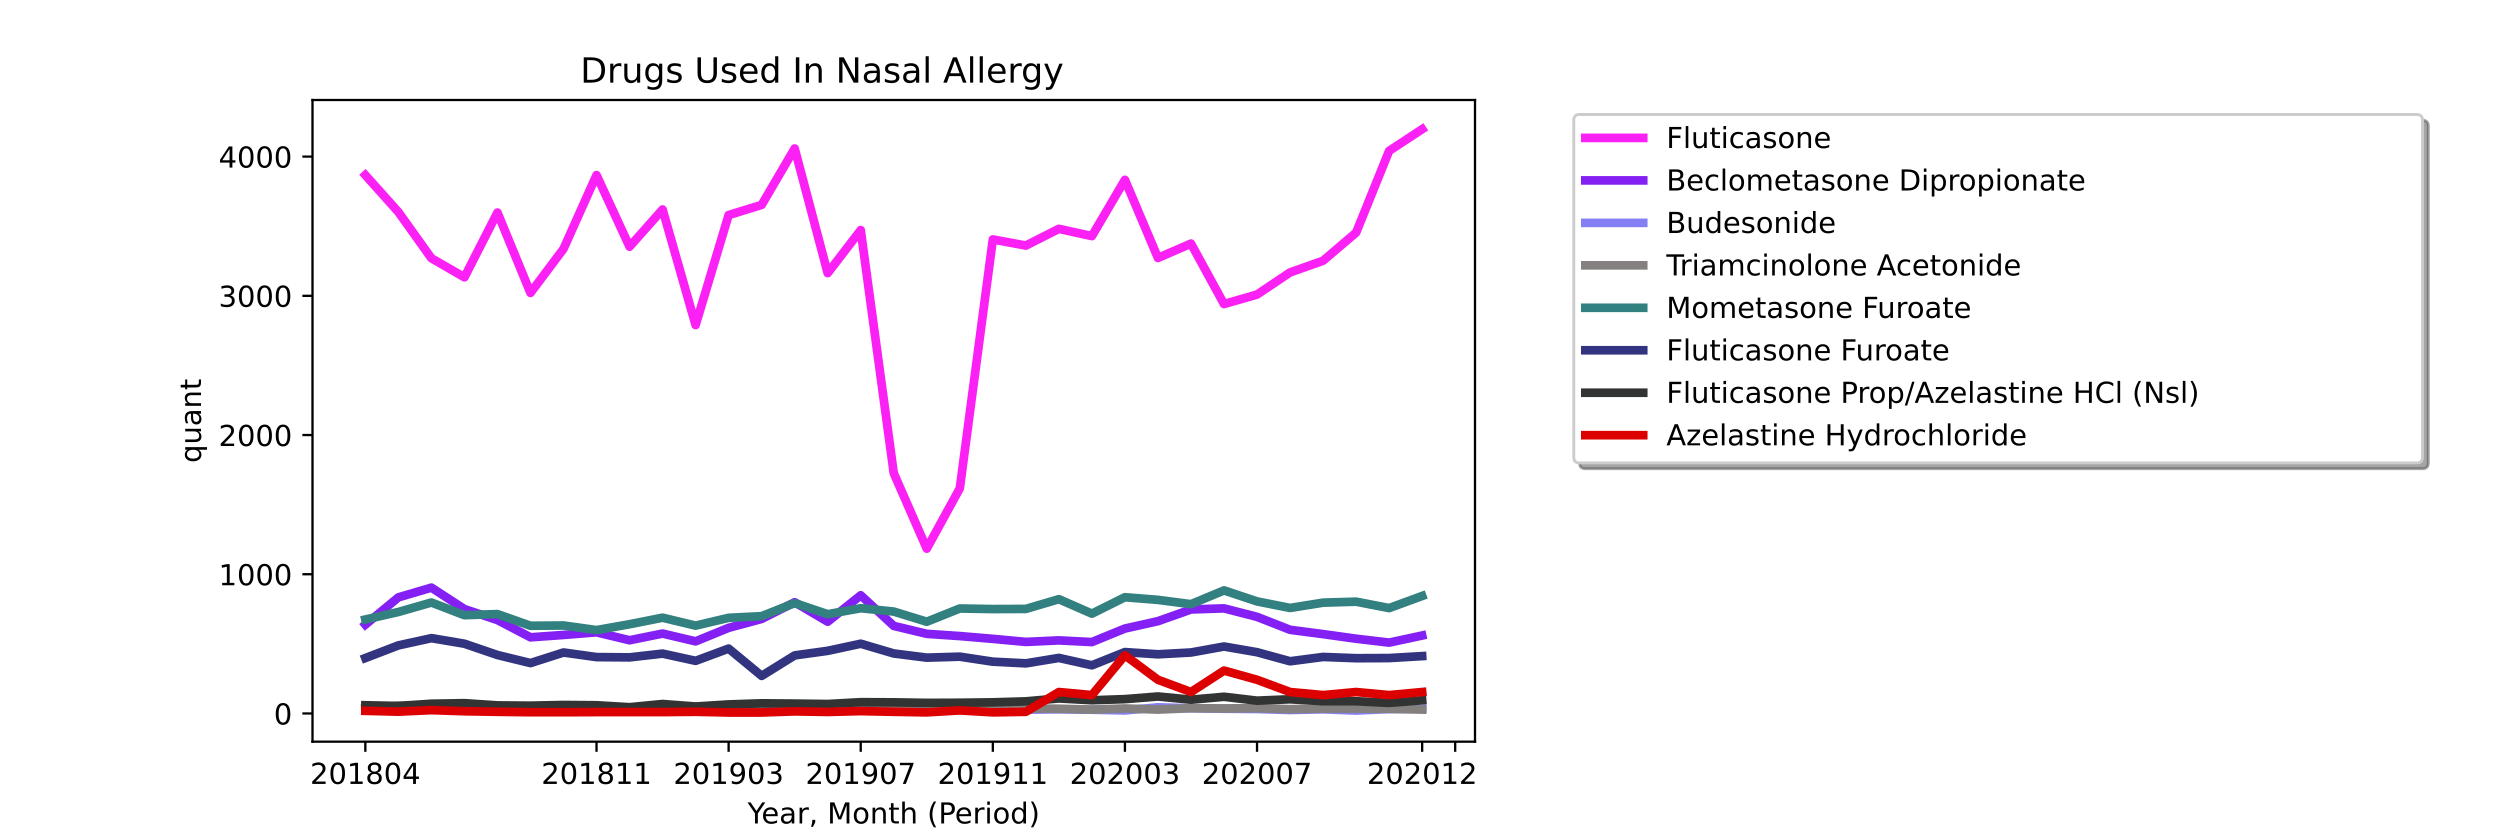 <?xml version="1.0" encoding="utf-8" standalone="no"?>
<!DOCTYPE svg PUBLIC "-//W3C//DTD SVG 1.1//EN"
  "http://www.w3.org/Graphics/SVG/1.1/DTD/svg11.dtd">
<!-- Created with matplotlib (https://matplotlib.org/) -->
<svg height="288pt" version="1.1" viewBox="0 0 864 288" width="864pt" xmlns="http://www.w3.org/2000/svg" xmlns:xlink="http://www.w3.org/1999/xlink">
 <defs>
  <style type="text/css">*{stroke-linecap:butt;stroke-linejoin:round;}</style>
 </defs>
 <g id="figure_1">
  <g id="patch_1">
   <path d="M 0 288 
L 864 288 
L 864 0 
L 0 0 
z
" style="fill:#ffffff;"/>
  </g>
  <g id="axes_1">
   <g id="patch_2">
    <path d="M 108 256.32 
L 509.76 256.32 
L 509.76 34.56 
L 108 34.56 
z
" style="fill:#ffffff;"/>
   </g>
   <g id="matplotlib.axis_1">
    <g id="xtick_1">
     <g id="line2d_1">
      <defs>
       <path d="M 0 0 
L 0 3.5 
" id="mfe8dc8f32b" style="stroke:#000000;stroke-width:0.8;"/>
      </defs>
      <g>
       <use style="stroke:#000000;stroke-width:0.8;" x="126.262" xlink:href="#mfe8dc8f32b" y="256.32"/>
      </g>
     </g>
     <g id="text_1">
      <!-- 201804 -->
      <g transform="translate(107.174 270.918)scale(0.1 -0.1)">
       <defs>
        <path d="M 19.188 8.297 
L 53.609 8.297 
L 53.609 0 
L 7.328 0 
L 7.328 8.297 
Q 12.938 14.109 22.625 23.891 
Q 32.328 33.688 34.812 36.531 
Q 39.547 41.844 41.422 45.531 
Q 43.312 49.219 43.312 52.781 
Q 43.312 58.594 39.234 62.25 
Q 35.156 65.922 28.609 65.922 
Q 23.969 65.922 18.812 64.312 
Q 13.672 62.703 7.812 59.422 
L 7.812 69.391 
Q 13.766 71.781 18.938 73 
Q 24.125 74.219 28.422 74.219 
Q 39.75 74.219 46.484 68.547 
Q 53.219 62.891 53.219 53.422 
Q 53.219 48.922 51.531 44.891 
Q 49.859 40.875 45.406 35.406 
Q 44.188 33.984 37.641 27.219 
Q 31.109 20.453 19.188 8.297 
z
" id="DejaVuSans-50"/>
        <path d="M 31.781 66.406 
Q 24.172 66.406 20.328 58.906 
Q 16.5 51.422 16.5 36.375 
Q 16.5 21.391 20.328 13.891 
Q 24.172 6.391 31.781 6.391 
Q 39.453 6.391 43.281 13.891 
Q 47.125 21.391 47.125 36.375 
Q 47.125 51.422 43.281 58.906 
Q 39.453 66.406 31.781 66.406 
z
M 31.781 74.219 
Q 44.047 74.219 50.516 64.516 
Q 56.984 54.828 56.984 36.375 
Q 56.984 17.969 50.516 8.266 
Q 44.047 -1.422 31.781 -1.422 
Q 19.531 -1.422 13.062 8.266 
Q 6.594 17.969 6.594 36.375 
Q 6.594 54.828 13.062 64.516 
Q 19.531 74.219 31.781 74.219 
z
" id="DejaVuSans-48"/>
        <path d="M 12.406 8.297 
L 28.516 8.297 
L 28.516 63.922 
L 10.984 60.406 
L 10.984 69.391 
L 28.422 72.906 
L 38.281 72.906 
L 38.281 8.297 
L 54.391 8.297 
L 54.391 0 
L 12.406 0 
z
" id="DejaVuSans-49"/>
        <path d="M 31.781 34.625 
Q 24.75 34.625 20.719 30.859 
Q 16.703 27.094 16.703 20.516 
Q 16.703 13.922 20.719 10.156 
Q 24.75 6.391 31.781 6.391 
Q 38.812 6.391 42.859 10.172 
Q 46.922 13.969 46.922 20.516 
Q 46.922 27.094 42.891 30.859 
Q 38.875 34.625 31.781 34.625 
z
M 21.922 38.812 
Q 15.578 40.375 12.031 44.719 
Q 8.5 49.078 8.5 55.328 
Q 8.5 64.062 14.719 69.141 
Q 20.953 74.219 31.781 74.219 
Q 42.672 74.219 48.875 69.141 
Q 55.078 64.062 55.078 55.328 
Q 55.078 49.078 51.531 44.719 
Q 48 40.375 41.703 38.812 
Q 48.828 37.156 52.797 32.312 
Q 56.781 27.484 56.781 20.516 
Q 56.781 9.906 50.312 4.234 
Q 43.844 -1.422 31.781 -1.422 
Q 19.734 -1.422 13.25 4.234 
Q 6.781 9.906 6.781 20.516 
Q 6.781 27.484 10.781 32.312 
Q 14.797 37.156 21.922 38.812 
z
M 18.312 54.391 
Q 18.312 48.734 21.844 45.562 
Q 25.391 42.391 31.781 42.391 
Q 38.141 42.391 41.719 45.562 
Q 45.312 48.734 45.312 54.391 
Q 45.312 60.062 41.719 63.234 
Q 38.141 66.406 31.781 66.406 
Q 25.391 66.406 21.844 63.234 
Q 18.312 60.062 18.312 54.391 
z
" id="DejaVuSans-56"/>
        <path d="M 37.797 64.312 
L 12.891 25.391 
L 37.797 25.391 
z
M 35.203 72.906 
L 47.609 72.906 
L 47.609 25.391 
L 58.016 25.391 
L 58.016 17.188 
L 47.609 17.188 
L 47.609 0 
L 37.797 0 
L 37.797 17.188 
L 4.891 17.188 
L 4.891 26.703 
z
" id="DejaVuSans-52"/>
       </defs>
       <use xlink:href="#DejaVuSans-50"/>
       <use x="63.623" xlink:href="#DejaVuSans-48"/>
       <use x="127.246" xlink:href="#DejaVuSans-49"/>
       <use x="190.869" xlink:href="#DejaVuSans-56"/>
       <use x="254.492" xlink:href="#DejaVuSans-48"/>
       <use x="318.115" xlink:href="#DejaVuSans-52"/>
      </g>
     </g>
    </g>
    <g id="xtick_2">
     <g id="line2d_2">
      <g>
       <use style="stroke:#000000;stroke-width:0.8;" x="206.157" xlink:href="#mfe8dc8f32b" y="256.32"/>
      </g>
     </g>
     <g id="text_2">
      <!-- 201811 -->
      <g transform="translate(187.07 270.918)scale(0.1 -0.1)">
       <use xlink:href="#DejaVuSans-50"/>
       <use x="63.623" xlink:href="#DejaVuSans-48"/>
       <use x="127.246" xlink:href="#DejaVuSans-49"/>
       <use x="190.869" xlink:href="#DejaVuSans-56"/>
       <use x="254.492" xlink:href="#DejaVuSans-49"/>
       <use x="318.115" xlink:href="#DejaVuSans-49"/>
      </g>
     </g>
    </g>
    <g id="xtick_3">
     <g id="line2d_3">
      <g>
       <use style="stroke:#000000;stroke-width:0.8;" x="251.812" xlink:href="#mfe8dc8f32b" y="256.32"/>
      </g>
     </g>
     <g id="text_3">
      <!-- 201903 -->
      <g transform="translate(232.724 270.918)scale(0.1 -0.1)">
       <defs>
        <path d="M 10.984 1.516 
L 10.984 10.5 
Q 14.703 8.734 18.5 7.812 
Q 22.312 6.891 25.984 6.891 
Q 35.75 6.891 40.891 13.453 
Q 46.047 20.016 46.781 33.406 
Q 43.953 29.203 39.594 26.953 
Q 35.25 24.703 29.984 24.703 
Q 19.047 24.703 12.672 31.312 
Q 6.297 37.938 6.297 49.422 
Q 6.297 60.641 12.938 67.422 
Q 19.578 74.219 30.609 74.219 
Q 43.266 74.219 49.922 64.516 
Q 56.594 54.828 56.594 36.375 
Q 56.594 19.141 48.406 8.859 
Q 40.234 -1.422 26.422 -1.422 
Q 22.703 -1.422 18.891 -0.688 
Q 15.094 0.047 10.984 1.516 
z
M 30.609 32.422 
Q 37.25 32.422 41.125 36.953 
Q 45.016 41.5 45.016 49.422 
Q 45.016 57.281 41.125 61.844 
Q 37.25 66.406 30.609 66.406 
Q 23.969 66.406 20.094 61.844 
Q 16.219 57.281 16.219 49.422 
Q 16.219 41.5 20.094 36.953 
Q 23.969 32.422 30.609 32.422 
z
" id="DejaVuSans-57"/>
        <path d="M 40.578 39.312 
Q 47.656 37.797 51.625 33 
Q 55.609 28.219 55.609 21.188 
Q 55.609 10.406 48.188 4.484 
Q 40.766 -1.422 27.094 -1.422 
Q 22.516 -1.422 17.656 -0.516 
Q 12.797 0.391 7.625 2.203 
L 7.625 11.719 
Q 11.719 9.328 16.594 8.109 
Q 21.484 6.891 26.812 6.891 
Q 36.078 6.891 40.938 10.547 
Q 45.797 14.203 45.797 21.188 
Q 45.797 27.641 41.281 31.266 
Q 36.766 34.906 28.719 34.906 
L 20.219 34.906 
L 20.219 43.016 
L 29.109 43.016 
Q 36.375 43.016 40.234 45.922 
Q 44.094 48.828 44.094 54.297 
Q 44.094 59.906 40.109 62.906 
Q 36.141 65.922 28.719 65.922 
Q 24.656 65.922 20.016 65.031 
Q 15.375 64.156 9.812 62.312 
L 9.812 71.094 
Q 15.438 72.656 20.344 73.438 
Q 25.25 74.219 29.594 74.219 
Q 40.828 74.219 47.359 69.109 
Q 53.906 64.016 53.906 55.328 
Q 53.906 49.266 50.438 45.094 
Q 46.969 40.922 40.578 39.312 
z
" id="DejaVuSans-51"/>
       </defs>
       <use xlink:href="#DejaVuSans-50"/>
       <use x="63.623" xlink:href="#DejaVuSans-48"/>
       <use x="127.246" xlink:href="#DejaVuSans-49"/>
       <use x="190.869" xlink:href="#DejaVuSans-57"/>
       <use x="254.492" xlink:href="#DejaVuSans-48"/>
       <use x="318.115" xlink:href="#DejaVuSans-51"/>
      </g>
     </g>
    </g>
    <g id="xtick_4">
     <g id="line2d_4">
      <g>
       <use style="stroke:#000000;stroke-width:0.8;" x="297.466" xlink:href="#mfe8dc8f32b" y="256.32"/>
      </g>
     </g>
     <g id="text_4">
      <!-- 201907 -->
      <g transform="translate(278.379 270.918)scale(0.1 -0.1)">
       <defs>
        <path d="M 8.203 72.906 
L 55.078 72.906 
L 55.078 68.703 
L 28.609 0 
L 18.312 0 
L 43.219 64.594 
L 8.203 64.594 
z
" id="DejaVuSans-55"/>
       </defs>
       <use xlink:href="#DejaVuSans-50"/>
       <use x="63.623" xlink:href="#DejaVuSans-48"/>
       <use x="127.246" xlink:href="#DejaVuSans-49"/>
       <use x="190.869" xlink:href="#DejaVuSans-57"/>
       <use x="254.492" xlink:href="#DejaVuSans-48"/>
       <use x="318.115" xlink:href="#DejaVuSans-55"/>
      </g>
     </g>
    </g>
    <g id="xtick_5">
     <g id="line2d_5">
      <g>
       <use style="stroke:#000000;stroke-width:0.8;" x="343.121" xlink:href="#mfe8dc8f32b" y="256.32"/>
      </g>
     </g>
     <g id="text_5">
      <!-- 201911 -->
      <g transform="translate(324.033 270.918)scale(0.1 -0.1)">
       <use xlink:href="#DejaVuSans-50"/>
       <use x="63.623" xlink:href="#DejaVuSans-48"/>
       <use x="127.246" xlink:href="#DejaVuSans-49"/>
       <use x="190.869" xlink:href="#DejaVuSans-57"/>
       <use x="254.492" xlink:href="#DejaVuSans-49"/>
       <use x="318.115" xlink:href="#DejaVuSans-49"/>
      </g>
     </g>
    </g>
    <g id="xtick_6">
     <g id="line2d_6">
      <g>
       <use style="stroke:#000000;stroke-width:0.8;" x="388.775" xlink:href="#mfe8dc8f32b" y="256.32"/>
      </g>
     </g>
     <g id="text_6">
      <!-- 202003 -->
      <g transform="translate(369.688 270.918)scale(0.1 -0.1)">
       <use xlink:href="#DejaVuSans-50"/>
       <use x="63.623" xlink:href="#DejaVuSans-48"/>
       <use x="127.246" xlink:href="#DejaVuSans-50"/>
       <use x="190.869" xlink:href="#DejaVuSans-48"/>
       <use x="254.492" xlink:href="#DejaVuSans-48"/>
       <use x="318.115" xlink:href="#DejaVuSans-51"/>
      </g>
     </g>
    </g>
    <g id="xtick_7">
     <g id="line2d_7">
      <g>
       <use style="stroke:#000000;stroke-width:0.8;" x="434.43" xlink:href="#mfe8dc8f32b" y="256.32"/>
      </g>
     </g>
     <g id="text_7">
      <!-- 202007 -->
      <g transform="translate(415.342 270.918)scale(0.1 -0.1)">
       <use xlink:href="#DejaVuSans-50"/>
       <use x="63.623" xlink:href="#DejaVuSans-48"/>
       <use x="127.246" xlink:href="#DejaVuSans-50"/>
       <use x="190.869" xlink:href="#DejaVuSans-48"/>
       <use x="254.492" xlink:href="#DejaVuSans-48"/>
       <use x="318.115" xlink:href="#DejaVuSans-55"/>
      </g>
     </g>
    </g>
    <g id="xtick_8">
     <g id="line2d_8">
      <g>
       <use style="stroke:#000000;stroke-width:0.8;" x="491.498" xlink:href="#mfe8dc8f32b" y="256.32"/>
      </g>
     </g>
     <g id="text_8">
      <!-- 202012 -->
      <g transform="translate(472.411 270.918)scale(0.1 -0.1)">
       <use xlink:href="#DejaVuSans-50"/>
       <use x="63.623" xlink:href="#DejaVuSans-48"/>
       <use x="127.246" xlink:href="#DejaVuSans-50"/>
       <use x="190.869" xlink:href="#DejaVuSans-48"/>
       <use x="254.492" xlink:href="#DejaVuSans-49"/>
       <use x="318.115" xlink:href="#DejaVuSans-50"/>
      </g>
     </g>
    </g>
    <g id="xtick_9">
     <g id="line2d_9">
      <g>
       <use style="stroke:#000000;stroke-width:0.8;" x="502.912" xlink:href="#mfe8dc8f32b" y="256.32"/>
      </g>
     </g>
    </g>
    <g id="text_9">
     <!-- Year, Month (Period) -->
     <g transform="translate(258.364 284.597)scale(0.1 -0.1)">
      <defs>
       <path d="M -0.203 72.906 
L 10.406 72.906 
L 30.609 42.922 
L 50.688 72.906 
L 61.281 72.906 
L 35.5 34.719 
L 35.5 0 
L 25.594 0 
L 25.594 34.719 
z
" id="DejaVuSans-89"/>
       <path d="M 56.203 29.594 
L 56.203 25.203 
L 14.891 25.203 
Q 15.484 15.922 20.484 11.062 
Q 25.484 6.203 34.422 6.203 
Q 39.594 6.203 44.453 7.469 
Q 49.312 8.734 54.109 11.281 
L 54.109 2.781 
Q 49.266 0.734 44.188 -0.344 
Q 39.109 -1.422 33.891 -1.422 
Q 20.797 -1.422 13.156 6.188 
Q 5.516 13.812 5.516 26.812 
Q 5.516 40.234 12.766 48.109 
Q 20.016 56 32.328 56 
Q 43.359 56 49.781 48.891 
Q 56.203 41.797 56.203 29.594 
z
M 47.219 32.234 
Q 47.125 39.594 43.094 43.984 
Q 39.062 48.391 32.422 48.391 
Q 24.906 48.391 20.391 44.141 
Q 15.875 39.891 15.188 32.172 
z
" id="DejaVuSans-101"/>
       <path d="M 34.281 27.484 
Q 23.391 27.484 19.188 25 
Q 14.984 22.516 14.984 16.5 
Q 14.984 11.719 18.141 8.906 
Q 21.297 6.109 26.703 6.109 
Q 34.188 6.109 38.703 11.406 
Q 43.219 16.703 43.219 25.484 
L 43.219 27.484 
z
M 52.203 31.203 
L 52.203 0 
L 43.219 0 
L 43.219 8.297 
Q 40.141 3.328 35.547 0.953 
Q 30.953 -1.422 24.312 -1.422 
Q 15.922 -1.422 10.953 3.297 
Q 6 8.016 6 15.922 
Q 6 25.141 12.172 29.828 
Q 18.359 34.516 30.609 34.516 
L 43.219 34.516 
L 43.219 35.406 
Q 43.219 41.609 39.141 45 
Q 35.062 48.391 27.688 48.391 
Q 23 48.391 18.547 47.266 
Q 14.109 46.141 10.016 43.891 
L 10.016 52.203 
Q 14.938 54.109 19.578 55.047 
Q 24.219 56 28.609 56 
Q 40.484 56 46.344 49.844 
Q 52.203 43.703 52.203 31.203 
z
" id="DejaVuSans-97"/>
       <path d="M 41.109 46.297 
Q 39.594 47.172 37.812 47.578 
Q 36.031 48 33.891 48 
Q 26.266 48 22.188 43.047 
Q 18.109 38.094 18.109 28.812 
L 18.109 0 
L 9.078 0 
L 9.078 54.688 
L 18.109 54.688 
L 18.109 46.188 
Q 20.953 51.172 25.484 53.578 
Q 30.031 56 36.531 56 
Q 37.453 56 38.578 55.875 
Q 39.703 55.766 41.062 55.516 
z
" id="DejaVuSans-114"/>
       <path d="M 11.719 12.406 
L 22.016 12.406 
L 22.016 4 
L 14.016 -11.625 
L 7.719 -11.625 
L 11.719 4 
z
" id="DejaVuSans-44"/>
       <path id="DejaVuSans-32"/>
       <path d="M 9.812 72.906 
L 24.516 72.906 
L 43.109 23.297 
L 61.812 72.906 
L 76.516 72.906 
L 76.516 0 
L 66.891 0 
L 66.891 64.016 
L 48.094 14.016 
L 38.188 14.016 
L 19.391 64.016 
L 19.391 0 
L 9.812 0 
z
" id="DejaVuSans-77"/>
       <path d="M 30.609 48.391 
Q 23.391 48.391 19.188 42.75 
Q 14.984 37.109 14.984 27.297 
Q 14.984 17.484 19.156 11.844 
Q 23.344 6.203 30.609 6.203 
Q 37.797 6.203 41.984 11.859 
Q 46.188 17.531 46.188 27.297 
Q 46.188 37.016 41.984 42.703 
Q 37.797 48.391 30.609 48.391 
z
M 30.609 56 
Q 42.328 56 49.016 48.375 
Q 55.719 40.766 55.719 27.297 
Q 55.719 13.875 49.016 6.219 
Q 42.328 -1.422 30.609 -1.422 
Q 18.844 -1.422 12.172 6.219 
Q 5.516 13.875 5.516 27.297 
Q 5.516 40.766 12.172 48.375 
Q 18.844 56 30.609 56 
z
" id="DejaVuSans-111"/>
       <path d="M 54.891 33.016 
L 54.891 0 
L 45.906 0 
L 45.906 32.719 
Q 45.906 40.484 42.875 44.328 
Q 39.844 48.188 33.797 48.188 
Q 26.516 48.188 22.312 43.547 
Q 18.109 38.922 18.109 30.906 
L 18.109 0 
L 9.078 0 
L 9.078 54.688 
L 18.109 54.688 
L 18.109 46.188 
Q 21.344 51.125 25.703 53.562 
Q 30.078 56 35.797 56 
Q 45.219 56 50.047 50.172 
Q 54.891 44.344 54.891 33.016 
z
" id="DejaVuSans-110"/>
       <path d="M 18.312 70.219 
L 18.312 54.688 
L 36.812 54.688 
L 36.812 47.703 
L 18.312 47.703 
L 18.312 18.016 
Q 18.312 11.328 20.141 9.422 
Q 21.969 7.516 27.594 7.516 
L 36.812 7.516 
L 36.812 0 
L 27.594 0 
Q 17.188 0 13.234 3.875 
Q 9.281 7.766 9.281 18.016 
L 9.281 47.703 
L 2.688 47.703 
L 2.688 54.688 
L 9.281 54.688 
L 9.281 70.219 
z
" id="DejaVuSans-116"/>
       <path d="M 54.891 33.016 
L 54.891 0 
L 45.906 0 
L 45.906 32.719 
Q 45.906 40.484 42.875 44.328 
Q 39.844 48.188 33.797 48.188 
Q 26.516 48.188 22.312 43.547 
Q 18.109 38.922 18.109 30.906 
L 18.109 0 
L 9.078 0 
L 9.078 75.984 
L 18.109 75.984 
L 18.109 46.188 
Q 21.344 51.125 25.703 53.562 
Q 30.078 56 35.797 56 
Q 45.219 56 50.047 50.172 
Q 54.891 44.344 54.891 33.016 
z
" id="DejaVuSans-104"/>
       <path d="M 31 75.875 
Q 24.469 64.656 21.281 53.656 
Q 18.109 42.672 18.109 31.391 
Q 18.109 20.125 21.312 9.062 
Q 24.516 -2 31 -13.188 
L 23.188 -13.188 
Q 15.875 -1.703 12.234 9.375 
Q 8.594 20.453 8.594 31.391 
Q 8.594 42.281 12.203 53.312 
Q 15.828 64.359 23.188 75.875 
z
" id="DejaVuSans-40"/>
       <path d="M 19.672 64.797 
L 19.672 37.406 
L 32.078 37.406 
Q 38.969 37.406 42.719 40.969 
Q 46.484 44.531 46.484 51.125 
Q 46.484 57.672 42.719 61.234 
Q 38.969 64.797 32.078 64.797 
z
M 9.812 72.906 
L 32.078 72.906 
Q 44.344 72.906 50.609 67.359 
Q 56.891 61.812 56.891 51.125 
Q 56.891 40.328 50.609 34.812 
Q 44.344 29.297 32.078 29.297 
L 19.672 29.297 
L 19.672 0 
L 9.812 0 
z
" id="DejaVuSans-80"/>
       <path d="M 9.422 54.688 
L 18.406 54.688 
L 18.406 0 
L 9.422 0 
z
M 9.422 75.984 
L 18.406 75.984 
L 18.406 64.594 
L 9.422 64.594 
z
" id="DejaVuSans-105"/>
       <path d="M 45.406 46.391 
L 45.406 75.984 
L 54.391 75.984 
L 54.391 0 
L 45.406 0 
L 45.406 8.203 
Q 42.578 3.328 38.25 0.953 
Q 33.938 -1.422 27.875 -1.422 
Q 17.969 -1.422 11.734 6.484 
Q 5.516 14.406 5.516 27.297 
Q 5.516 40.188 11.734 48.094 
Q 17.969 56 27.875 56 
Q 33.938 56 38.25 53.625 
Q 42.578 51.266 45.406 46.391 
z
M 14.797 27.297 
Q 14.797 17.391 18.875 11.75 
Q 22.953 6.109 30.078 6.109 
Q 37.203 6.109 41.297 11.75 
Q 45.406 17.391 45.406 27.297 
Q 45.406 37.203 41.297 42.844 
Q 37.203 48.484 30.078 48.484 
Q 22.953 48.484 18.875 42.844 
Q 14.797 37.203 14.797 27.297 
z
" id="DejaVuSans-100"/>
       <path d="M 8.016 75.875 
L 15.828 75.875 
Q 23.141 64.359 26.781 53.312 
Q 30.422 42.281 30.422 31.391 
Q 30.422 20.453 26.781 9.375 
Q 23.141 -1.703 15.828 -13.188 
L 8.016 -13.188 
Q 14.5 -2 17.703 9.062 
Q 20.906 20.125 20.906 31.391 
Q 20.906 42.672 17.703 53.656 
Q 14.5 64.656 8.016 75.875 
z
" id="DejaVuSans-41"/>
      </defs>
      <use xlink:href="#DejaVuSans-89"/>
      <use x="47.834" xlink:href="#DejaVuSans-101"/>
      <use x="109.357" xlink:href="#DejaVuSans-97"/>
      <use x="170.637" xlink:href="#DejaVuSans-114"/>
      <use x="211.75" xlink:href="#DejaVuSans-44"/>
      <use x="243.537" xlink:href="#DejaVuSans-32"/>
      <use x="275.324" xlink:href="#DejaVuSans-77"/>
      <use x="361.604" xlink:href="#DejaVuSans-111"/>
      <use x="422.785" xlink:href="#DejaVuSans-110"/>
      <use x="486.164" xlink:href="#DejaVuSans-116"/>
      <use x="525.373" xlink:href="#DejaVuSans-104"/>
      <use x="588.752" xlink:href="#DejaVuSans-32"/>
      <use x="620.539" xlink:href="#DejaVuSans-40"/>
      <use x="659.553" xlink:href="#DejaVuSans-80"/>
      <use x="716.23" xlink:href="#DejaVuSans-101"/>
      <use x="777.754" xlink:href="#DejaVuSans-114"/>
      <use x="818.867" xlink:href="#DejaVuSans-105"/>
      <use x="846.65" xlink:href="#DejaVuSans-111"/>
      <use x="907.832" xlink:href="#DejaVuSans-100"/>
      <use x="971.309" xlink:href="#DejaVuSans-41"/>
     </g>
    </g>
   </g>
   <g id="matplotlib.axis_2">
    <g id="ytick_1">
     <g id="line2d_10">
      <defs>
       <path d="M 0 0 
L -3.5 0 
" id="m0b61f173b8" style="stroke:#000000;stroke-width:0.8;"/>
      </defs>
      <g>
       <use style="stroke:#000000;stroke-width:0.8;" x="108" xlink:href="#m0b61f173b8" y="246.577"/>
      </g>
     </g>
     <g id="text_10">
      <!-- 0 -->
      <g transform="translate(94.638 250.376)scale(0.1 -0.1)">
       <use xlink:href="#DejaVuSans-48"/>
      </g>
     </g>
    </g>
    <g id="ytick_2">
     <g id="line2d_11">
      <g>
       <use style="stroke:#000000;stroke-width:0.8;" x="108" xlink:href="#m0b61f173b8" y="198.462"/>
      </g>
     </g>
     <g id="text_11">
      <!-- 1000 -->
      <g transform="translate(75.55 202.261)scale(0.1 -0.1)">
       <use xlink:href="#DejaVuSans-49"/>
       <use x="63.623" xlink:href="#DejaVuSans-48"/>
       <use x="127.246" xlink:href="#DejaVuSans-48"/>
       <use x="190.869" xlink:href="#DejaVuSans-48"/>
      </g>
     </g>
    </g>
    <g id="ytick_3">
     <g id="line2d_12">
      <g>
       <use style="stroke:#000000;stroke-width:0.8;" x="108" xlink:href="#m0b61f173b8" y="150.348"/>
      </g>
     </g>
     <g id="text_12">
      <!-- 2000 -->
      <g transform="translate(75.55 154.147)scale(0.1 -0.1)">
       <use xlink:href="#DejaVuSans-50"/>
       <use x="63.623" xlink:href="#DejaVuSans-48"/>
       <use x="127.246" xlink:href="#DejaVuSans-48"/>
       <use x="190.869" xlink:href="#DejaVuSans-48"/>
      </g>
     </g>
    </g>
    <g id="ytick_4">
     <g id="line2d_13">
      <g>
       <use style="stroke:#000000;stroke-width:0.8;" x="108" xlink:href="#m0b61f173b8" y="102.233"/>
      </g>
     </g>
     <g id="text_13">
      <!-- 3000 -->
      <g transform="translate(75.55 106.032)scale(0.1 -0.1)">
       <use xlink:href="#DejaVuSans-51"/>
       <use x="63.623" xlink:href="#DejaVuSans-48"/>
       <use x="127.246" xlink:href="#DejaVuSans-48"/>
       <use x="190.869" xlink:href="#DejaVuSans-48"/>
      </g>
     </g>
    </g>
    <g id="ytick_5">
     <g id="line2d_14">
      <g>
       <use style="stroke:#000000;stroke-width:0.8;" x="108" xlink:href="#m0b61f173b8" y="54.119"/>
      </g>
     </g>
     <g id="text_14">
      <!-- 4000 -->
      <g transform="translate(75.55 57.918)scale(0.1 -0.1)">
       <use xlink:href="#DejaVuSans-52"/>
       <use x="63.623" xlink:href="#DejaVuSans-48"/>
       <use x="127.246" xlink:href="#DejaVuSans-48"/>
       <use x="190.869" xlink:href="#DejaVuSans-48"/>
      </g>
     </g>
    </g>
    <g id="text_15">
     <!-- quant -->
     <g transform="translate(69.47 159.976)rotate(-90)scale(0.1 -0.1)">
      <defs>
       <path d="M 14.797 27.297 
Q 14.797 17.391 18.875 11.75 
Q 22.953 6.109 30.078 6.109 
Q 37.203 6.109 41.297 11.75 
Q 45.406 17.391 45.406 27.297 
Q 45.406 37.203 41.297 42.844 
Q 37.203 48.484 30.078 48.484 
Q 22.953 48.484 18.875 42.844 
Q 14.797 37.203 14.797 27.297 
z
M 45.406 8.203 
Q 42.578 3.328 38.25 0.953 
Q 33.938 -1.422 27.875 -1.422 
Q 17.969 -1.422 11.734 6.484 
Q 5.516 14.406 5.516 27.297 
Q 5.516 40.188 11.734 48.094 
Q 17.969 56 27.875 56 
Q 33.938 56 38.25 53.625 
Q 42.578 51.266 45.406 46.391 
L 45.406 54.688 
L 54.391 54.688 
L 54.391 -20.797 
L 45.406 -20.797 
z
" id="DejaVuSans-113"/>
       <path d="M 8.5 21.578 
L 8.5 54.688 
L 17.484 54.688 
L 17.484 21.922 
Q 17.484 14.156 20.5 10.266 
Q 23.531 6.391 29.594 6.391 
Q 36.859 6.391 41.078 11.031 
Q 45.312 15.672 45.312 23.688 
L 45.312 54.688 
L 54.297 54.688 
L 54.297 0 
L 45.312 0 
L 45.312 8.406 
Q 42.047 3.422 37.719 1 
Q 33.406 -1.422 27.688 -1.422 
Q 18.266 -1.422 13.375 4.438 
Q 8.5 10.297 8.5 21.578 
z
M 31.109 56 
z
" id="DejaVuSans-117"/>
      </defs>
      <use xlink:href="#DejaVuSans-113"/>
      <use x="63.477" xlink:href="#DejaVuSans-117"/>
      <use x="126.855" xlink:href="#DejaVuSans-97"/>
      <use x="188.135" xlink:href="#DejaVuSans-110"/>
      <use x="251.514" xlink:href="#DejaVuSans-116"/>
     </g>
    </g>
   </g>
   <g id="line2d_15">
    <path clip-path="url(#p99b545c9d1)" d="M 126.262 60.518 
L 137.675 73.268 
L 149.089 89.242 
L 160.503 95.834 
L 171.916 73.461 
L 183.33 101.223 
L 194.744 86.019 
L 206.157 60.518 
L 217.571 85.249 
L 228.985 72.402 
L 240.398 112.337 
L 251.812 74.327 
L 263.225 70.814 
L 274.639 51.328 
L 286.053 94.39 
L 297.466 79.523 
L 308.88 163.531 
L 320.294 189.609 
L 331.707 168.776 
L 343.121 82.747 
L 354.535 84.864 
L 365.948 79.09 
L 377.362 81.592 
L 388.775 62.154 
L 400.189 89.146 
L 411.603 84.19 
L 423.016 105.072 
L 434.43 101.8 
L 445.844 94.15 
L 457.257 90.108 
L 468.671 80.389 
L 480.085 52.146 
L 491.498 44.64 
" style="fill:none;stroke:#fb20f3;stroke-linecap:square;stroke-width:3;"/>
   </g>
   <g id="line2d_16">
    <path clip-path="url(#p99b545c9d1)" d="M 126.262 215.88 
L 137.675 206.449 
L 149.089 203.081 
L 160.503 210.491 
L 171.916 214.292 
L 183.33 220.258 
L 194.744 219.44 
L 206.157 218.526 
L 217.571 221.269 
L 228.985 218.959 
L 240.398 221.653 
L 251.812 216.986 
L 263.225 213.907 
L 274.639 208.133 
L 286.053 214.869 
L 297.466 205.728 
L 308.88 216.313 
L 320.294 219.055 
L 331.707 219.825 
L 343.121 220.787 
L 354.535 221.846 
L 365.948 221.317 
L 377.362 221.894 
L 388.775 217.227 
L 400.189 214.677 
L 411.603 210.635 
L 423.016 210.25 
L 434.43 213.185 
L 445.844 217.66 
L 457.257 219.152 
L 468.671 220.739 
L 480.085 222.086 
L 491.498 219.633 
" style="fill:none;stroke:#8420f3;stroke-linecap:square;stroke-width:3;"/>
   </g>
   <g id="line2d_17">
    <path clip-path="url(#p99b545c9d1)" d="M 126.262 245.037 
L 137.675 244.748 
L 149.089 244.412 
L 160.503 244.941 
L 171.916 244.748 
L 183.33 244.941 
L 194.744 245.037 
L 206.157 244.7 
L 217.571 244.989 
L 228.985 244.845 
L 240.398 245.037 
L 251.812 244.989 
L 263.225 245.085 
L 274.639 244.508 
L 286.053 244.893 
L 297.466 244.989 
L 308.88 244.989 
L 320.294 244.652 
L 331.707 244.364 
L 343.121 244.845 
L 354.535 245.278 
L 365.948 245.133 
L 377.362 245.278 
L 388.775 245.518 
L 400.189 244.46 
L 411.603 244.748 
L 423.016 244.941 
L 434.43 245.037 
L 445.844 245.374 
L 457.257 245.133 
L 468.671 245.566 
L 480.085 245.037 
L 491.498 244.893 
" style="fill:none;stroke:#8480f3;stroke-linecap:square;stroke-width:3;"/>
   </g>
   <g id="line2d_18">
    <path clip-path="url(#p99b545c9d1)" d="M 126.262 244.797 
L 137.675 243.931 
L 149.089 243.979 
L 160.503 244.46 
L 171.916 244.46 
L 183.33 245.133 
L 194.744 244.652 
L 206.157 244.652 
L 217.571 245.085 
L 228.985 245.181 
L 240.398 245.037 
L 251.812 244.941 
L 263.225 244.652 
L 274.639 244.508 
L 286.053 244.556 
L 297.466 244.893 
L 308.88 245.278 
L 320.294 244.797 
L 331.707 245.181 
L 343.121 245.085 
L 354.535 244.845 
L 365.948 244.941 
L 377.362 245.23 
L 388.775 244.845 
L 400.189 245.23 
L 411.603 244.748 
L 423.016 244.845 
L 434.43 244.748 
L 445.844 245.085 
L 457.257 244.893 
L 468.671 244.893 
L 480.085 244.989 
L 491.498 245.23 
" style="fill:none;stroke:#84807f;stroke-linecap:square;stroke-width:3;"/>
   </g>
   <g id="line2d_19">
    <path clip-path="url(#p99b545c9d1)" d="M 126.262 214.099 
L 137.675 211.501 
L 149.089 208.229 
L 160.503 212.608 
L 171.916 212.223 
L 183.33 216.265 
L 194.744 216.168 
L 206.157 217.756 
L 217.571 215.735 
L 228.985 213.474 
L 240.398 216.217 
L 251.812 213.522 
L 263.225 212.945 
L 274.639 208.422 
L 286.053 212.271 
L 297.466 210.202 
L 308.88 211.357 
L 320.294 214.869 
L 331.707 210.298 
L 343.121 210.491 
L 354.535 210.443 
L 365.948 207.075 
L 377.362 212.079 
L 388.775 206.401 
L 400.189 207.315 
L 411.603 208.807 
L 423.016 204.044 
L 434.43 207.845 
L 445.844 210.106 
L 457.257 208.278 
L 468.671 207.941 
L 480.085 210.154 
L 491.498 205.968 
" style="fill:none;stroke:#32807f;stroke-linecap:square;stroke-width:3;"/>
   </g>
   <g id="line2d_20">
    <path clip-path="url(#p99b545c9d1)" d="M 126.262 227.427 
L 137.675 223.049 
L 149.089 220.547 
L 160.503 222.471 
L 171.916 226.369 
L 183.33 229.159 
L 194.744 225.503 
L 206.157 227.09 
L 217.571 227.187 
L 228.985 225.888 
L 240.398 228.389 
L 251.812 224.155 
L 263.225 233.586 
L 274.639 226.513 
L 286.053 224.925 
L 297.466 222.471 
L 308.88 225.839 
L 320.294 227.283 
L 331.707 226.946 
L 343.121 228.678 
L 354.535 229.256 
L 365.948 227.379 
L 377.362 229.929 
L 388.775 225.358 
L 400.189 226.128 
L 411.603 225.503 
L 423.016 223.434 
L 434.43 225.406 
L 445.844 228.534 
L 457.257 227.042 
L 468.671 227.475 
L 480.085 227.427 
L 491.498 226.754 
" style="fill:none;stroke:#32347f;stroke-linecap:square;stroke-width:3;"/>
   </g>
   <g id="line2d_21">
    <path clip-path="url(#p99b545c9d1)" d="M 126.262 243.738 
L 137.675 243.979 
L 149.089 243.209 
L 160.503 243.016 
L 171.916 243.786 
L 183.33 243.882 
L 194.744 243.642 
L 206.157 243.738 
L 217.571 244.412 
L 228.985 243.305 
L 240.398 244.171 
L 251.812 243.449 
L 263.225 243.064 
L 274.639 243.161 
L 286.053 243.305 
L 297.466 242.68 
L 308.88 242.728 
L 320.294 242.92 
L 331.707 242.872 
L 343.121 242.728 
L 354.535 242.391 
L 365.948 241.38 
L 377.362 242.006 
L 388.775 241.621 
L 400.189 240.707 
L 411.603 241.813 
L 423.016 240.803 
L 434.43 242.15 
L 445.844 241.669 
L 457.257 242.343 
L 468.671 242.343 
L 480.085 242.92 
L 491.498 242.006 
" style="fill:none;stroke:#323433;stroke-linecap:square;stroke-width:3;"/>
   </g>
   <g id="line2d_22">
    <path clip-path="url(#p99b545c9d1)" d="M 126.262 245.663 
L 137.675 245.951 
L 149.089 245.422 
L 160.503 245.807 
L 171.916 245.999 
L 183.33 246.144 
L 194.744 246.144 
L 206.157 246.096 
L 217.571 246.096 
L 228.985 246.096 
L 240.398 245.999 
L 251.812 246.24 
L 263.225 246.24 
L 274.639 245.855 
L 286.053 246.048 
L 297.466 245.759 
L 308.88 245.999 
L 320.294 246.192 
L 331.707 245.518 
L 343.121 246.192 
L 354.535 245.999 
L 365.948 239.167 
L 377.362 240.226 
L 388.775 226.465 
L 400.189 234.933 
L 411.603 239.167 
L 423.016 231.758 
L 434.43 234.933 
L 445.844 239.167 
L 457.257 240.226 
L 468.671 239.167 
L 480.085 240.226 
L 491.498 239.167 
" style="fill:none;stroke:#dd0000;stroke-linecap:square;stroke-width:3;"/>
   </g>
   <g id="patch_3">
    <path d="M 108 256.32 
L 108 34.56 
" style="fill:none;stroke:#000000;stroke-linecap:square;stroke-linejoin:miter;stroke-width:0.8;"/>
   </g>
   <g id="patch_4">
    <path d="M 509.76 256.32 
L 509.76 34.56 
" style="fill:none;stroke:#000000;stroke-linecap:square;stroke-linejoin:miter;stroke-width:0.8;"/>
   </g>
   <g id="patch_5">
    <path d="M 108 256.32 
L 509.76 256.32 
" style="fill:none;stroke:#000000;stroke-linecap:square;stroke-linejoin:miter;stroke-width:0.8;"/>
   </g>
   <g id="patch_6">
    <path d="M 108 34.56 
L 509.76 34.56 
" style="fill:none;stroke:#000000;stroke-linecap:square;stroke-linejoin:miter;stroke-width:0.8;"/>
   </g>
   <g id="text_16">
    <!-- Drugs Used In Nasal Allergy              -->
    <g transform="translate(200.562 28.56)scale(0.12 -0.12)">
     <defs>
      <path d="M 19.672 64.797 
L 19.672 8.109 
L 31.594 8.109 
Q 46.688 8.109 53.688 14.938 
Q 60.688 21.781 60.688 36.531 
Q 60.688 51.172 53.688 57.984 
Q 46.688 64.797 31.594 64.797 
z
M 9.812 72.906 
L 30.078 72.906 
Q 51.266 72.906 61.172 64.094 
Q 71.094 55.281 71.094 36.531 
Q 71.094 17.672 61.125 8.828 
Q 51.172 0 30.078 0 
L 9.812 0 
z
" id="DejaVuSans-68"/>
      <path d="M 45.406 27.984 
Q 45.406 37.75 41.375 43.109 
Q 37.359 48.484 30.078 48.484 
Q 22.859 48.484 18.828 43.109 
Q 14.797 37.75 14.797 27.984 
Q 14.797 18.266 18.828 12.891 
Q 22.859 7.516 30.078 7.516 
Q 37.359 7.516 41.375 12.891 
Q 45.406 18.266 45.406 27.984 
z
M 54.391 6.781 
Q 54.391 -7.172 48.188 -13.984 
Q 42 -20.797 29.203 -20.797 
Q 24.469 -20.797 20.266 -20.094 
Q 16.062 -19.391 12.109 -17.922 
L 12.109 -9.188 
Q 16.062 -11.328 19.922 -12.344 
Q 23.781 -13.375 27.781 -13.375 
Q 36.625 -13.375 41.016 -8.766 
Q 45.406 -4.156 45.406 5.172 
L 45.406 9.625 
Q 42.625 4.781 38.281 2.391 
Q 33.938 0 27.875 0 
Q 17.828 0 11.672 7.656 
Q 5.516 15.328 5.516 27.984 
Q 5.516 40.672 11.672 48.328 
Q 17.828 56 27.875 56 
Q 33.938 56 38.281 53.609 
Q 42.625 51.219 45.406 46.391 
L 45.406 54.688 
L 54.391 54.688 
z
" id="DejaVuSans-103"/>
      <path d="M 44.281 53.078 
L 44.281 44.578 
Q 40.484 46.531 36.375 47.5 
Q 32.281 48.484 27.875 48.484 
Q 21.188 48.484 17.844 46.438 
Q 14.5 44.391 14.5 40.281 
Q 14.5 37.156 16.891 35.375 
Q 19.281 33.594 26.516 31.984 
L 29.594 31.297 
Q 39.156 29.25 43.188 25.516 
Q 47.219 21.781 47.219 15.094 
Q 47.219 7.469 41.188 3.016 
Q 35.156 -1.422 24.609 -1.422 
Q 20.219 -1.422 15.453 -0.562 
Q 10.688 0.297 5.422 2 
L 5.422 11.281 
Q 10.406 8.688 15.234 7.391 
Q 20.062 6.109 24.812 6.109 
Q 31.156 6.109 34.562 8.281 
Q 37.984 10.453 37.984 14.406 
Q 37.984 18.062 35.516 20.016 
Q 33.062 21.969 24.703 23.781 
L 21.578 24.516 
Q 13.234 26.266 9.516 29.906 
Q 5.812 33.547 5.812 39.891 
Q 5.812 47.609 11.281 51.797 
Q 16.75 56 26.812 56 
Q 31.781 56 36.172 55.266 
Q 40.578 54.547 44.281 53.078 
z
" id="DejaVuSans-115"/>
      <path d="M 8.688 72.906 
L 18.609 72.906 
L 18.609 28.609 
Q 18.609 16.891 22.844 11.734 
Q 27.094 6.594 36.625 6.594 
Q 46.094 6.594 50.344 11.734 
Q 54.594 16.891 54.594 28.609 
L 54.594 72.906 
L 64.5 72.906 
L 64.5 27.391 
Q 64.5 13.141 57.438 5.859 
Q 50.391 -1.422 36.625 -1.422 
Q 22.797 -1.422 15.734 5.859 
Q 8.688 13.141 8.688 27.391 
z
" id="DejaVuSans-85"/>
      <path d="M 9.812 72.906 
L 19.672 72.906 
L 19.672 0 
L 9.812 0 
z
" id="DejaVuSans-73"/>
      <path d="M 9.812 72.906 
L 23.094 72.906 
L 55.422 11.922 
L 55.422 72.906 
L 64.984 72.906 
L 64.984 0 
L 51.703 0 
L 19.391 60.984 
L 19.391 0 
L 9.812 0 
z
" id="DejaVuSans-78"/>
      <path d="M 9.422 75.984 
L 18.406 75.984 
L 18.406 0 
L 9.422 0 
z
" id="DejaVuSans-108"/>
      <path d="M 34.188 63.188 
L 20.797 26.906 
L 47.609 26.906 
z
M 28.609 72.906 
L 39.797 72.906 
L 67.578 0 
L 57.328 0 
L 50.688 18.703 
L 17.828 18.703 
L 11.188 0 
L 0.781 0 
z
" id="DejaVuSans-65"/>
      <path d="M 32.172 -5.078 
Q 28.375 -14.844 24.75 -17.812 
Q 21.141 -20.797 15.094 -20.797 
L 7.906 -20.797 
L 7.906 -13.281 
L 13.188 -13.281 
Q 16.891 -13.281 18.938 -11.516 
Q 21 -9.766 23.484 -3.219 
L 25.094 0.875 
L 2.984 54.688 
L 12.5 54.688 
L 29.594 11.922 
L 46.688 54.688 
L 56.203 54.688 
z
" id="DejaVuSans-121"/>
     </defs>
     <use xlink:href="#DejaVuSans-68"/>
     <use x="77.002" xlink:href="#DejaVuSans-114"/>
     <use x="118.115" xlink:href="#DejaVuSans-117"/>
     <use x="181.494" xlink:href="#DejaVuSans-103"/>
     <use x="244.971" xlink:href="#DejaVuSans-115"/>
     <use x="297.07" xlink:href="#DejaVuSans-32"/>
     <use x="328.857" xlink:href="#DejaVuSans-85"/>
     <use x="402.051" xlink:href="#DejaVuSans-115"/>
     <use x="454.15" xlink:href="#DejaVuSans-101"/>
     <use x="515.674" xlink:href="#DejaVuSans-100"/>
     <use x="579.15" xlink:href="#DejaVuSans-32"/>
     <use x="610.938" xlink:href="#DejaVuSans-73"/>
     <use x="640.43" xlink:href="#DejaVuSans-110"/>
     <use x="703.809" xlink:href="#DejaVuSans-32"/>
     <use x="735.596" xlink:href="#DejaVuSans-78"/>
     <use x="810.4" xlink:href="#DejaVuSans-97"/>
     <use x="871.68" xlink:href="#DejaVuSans-115"/>
     <use x="923.779" xlink:href="#DejaVuSans-97"/>
     <use x="985.059" xlink:href="#DejaVuSans-108"/>
     <use x="1012.842" xlink:href="#DejaVuSans-32"/>
     <use x="1044.629" xlink:href="#DejaVuSans-65"/>
     <use x="1113.037" xlink:href="#DejaVuSans-108"/>
     <use x="1140.82" xlink:href="#DejaVuSans-108"/>
     <use x="1168.604" xlink:href="#DejaVuSans-101"/>
     <use x="1230.127" xlink:href="#DejaVuSans-114"/>
     <use x="1269.49" xlink:href="#DejaVuSans-103"/>
     <use x="1332.967" xlink:href="#DejaVuSans-121"/>
     <use x="1392.146" xlink:href="#DejaVuSans-32"/>
     <use x="1423.934" xlink:href="#DejaVuSans-32"/>
     <use x="1455.721" xlink:href="#DejaVuSans-32"/>
     <use x="1487.508" xlink:href="#DejaVuSans-32"/>
     <use x="1519.295" xlink:href="#DejaVuSans-32"/>
     <use x="1551.082" xlink:href="#DejaVuSans-32"/>
     <use x="1582.869" xlink:href="#DejaVuSans-32"/>
     <use x="1614.656" xlink:href="#DejaVuSans-32"/>
     <use x="1646.443" xlink:href="#DejaVuSans-32"/>
     <use x="1678.23" xlink:href="#DejaVuSans-32"/>
     <use x="1710.018" xlink:href="#DejaVuSans-32"/>
     <use x="1741.805" xlink:href="#DejaVuSans-32"/>
     <use x="1773.592" xlink:href="#DejaVuSans-32"/>
    </g>
   </g>
   <g id="legend_1">
    <g id="patch_7">
     <path d="M 547.893 161.985 
L 837.211 161.985 
Q 839.211 161.985 839.211 159.985 
L 839.211 43.56 
Q 839.211 41.56 837.211 41.56 
L 547.893 41.56 
Q 545.893 41.56 545.893 43.56 
L 545.893 159.985 
Q 545.893 161.985 547.893 161.985 
z
" style="fill:#4c4c4c;opacity:0.5;stroke:#4c4c4c;stroke-linejoin:miter;"/>
    </g>
    <g id="patch_8">
     <path d="M 545.893 159.985 
L 835.211 159.985 
Q 837.211 159.985 837.211 157.985 
L 837.211 41.56 
Q 837.211 39.56 835.211 39.56 
L 545.893 39.56 
Q 543.893 39.56 543.893 41.56 
L 543.893 157.985 
Q 543.893 159.985 545.893 159.985 
z
" style="fill:#ffffff;stroke:#cccccc;stroke-linejoin:miter;"/>
    </g>
    <g id="line2d_23">
     <path d="M 547.893 47.658 
L 567.893 47.658 
" style="fill:none;stroke:#fb20f3;stroke-linecap:square;stroke-width:3;"/>
    </g>
    <g id="line2d_24"/>
    <g id="text_17">
     <!-- Fluticasone                                                  -->
     <g transform="translate(575.893 51.158)scale(0.1 -0.1)">
      <defs>
       <path d="M 9.812 72.906 
L 51.703 72.906 
L 51.703 64.594 
L 19.672 64.594 
L 19.672 43.109 
L 48.578 43.109 
L 48.578 34.812 
L 19.672 34.812 
L 19.672 0 
L 9.812 0 
z
" id="DejaVuSans-70"/>
       <path d="M 48.781 52.594 
L 48.781 44.188 
Q 44.969 46.297 41.141 47.344 
Q 37.312 48.391 33.406 48.391 
Q 24.656 48.391 19.812 42.844 
Q 14.984 37.312 14.984 27.297 
Q 14.984 17.281 19.812 11.734 
Q 24.656 6.203 33.406 6.203 
Q 37.312 6.203 41.141 7.25 
Q 44.969 8.297 48.781 10.406 
L 48.781 2.094 
Q 45.016 0.344 40.984 -0.531 
Q 36.969 -1.422 32.422 -1.422 
Q 20.062 -1.422 12.781 6.344 
Q 5.516 14.109 5.516 27.297 
Q 5.516 40.672 12.859 48.328 
Q 20.219 56 33.016 56 
Q 37.156 56 41.109 55.141 
Q 45.062 54.297 48.781 52.594 
z
" id="DejaVuSans-99"/>
      </defs>
      <use xlink:href="#DejaVuSans-70"/>
      <use x="57.52" xlink:href="#DejaVuSans-108"/>
      <use x="85.303" xlink:href="#DejaVuSans-117"/>
      <use x="148.682" xlink:href="#DejaVuSans-116"/>
      <use x="187.891" xlink:href="#DejaVuSans-105"/>
      <use x="215.674" xlink:href="#DejaVuSans-99"/>
      <use x="270.654" xlink:href="#DejaVuSans-97"/>
      <use x="331.934" xlink:href="#DejaVuSans-115"/>
      <use x="384.033" xlink:href="#DejaVuSans-111"/>
      <use x="445.215" xlink:href="#DejaVuSans-110"/>
      <use x="508.594" xlink:href="#DejaVuSans-101"/>
      <use x="570.117" xlink:href="#DejaVuSans-32"/>
      <use x="601.904" xlink:href="#DejaVuSans-32"/>
      <use x="633.691" xlink:href="#DejaVuSans-32"/>
      <use x="665.479" xlink:href="#DejaVuSans-32"/>
      <use x="697.266" xlink:href="#DejaVuSans-32"/>
      <use x="729.053" xlink:href="#DejaVuSans-32"/>
      <use x="760.84" xlink:href="#DejaVuSans-32"/>
      <use x="792.627" xlink:href="#DejaVuSans-32"/>
      <use x="824.414" xlink:href="#DejaVuSans-32"/>
      <use x="856.201" xlink:href="#DejaVuSans-32"/>
      <use x="887.988" xlink:href="#DejaVuSans-32"/>
      <use x="919.775" xlink:href="#DejaVuSans-32"/>
      <use x="951.562" xlink:href="#DejaVuSans-32"/>
      <use x="983.35" xlink:href="#DejaVuSans-32"/>
      <use x="1015.137" xlink:href="#DejaVuSans-32"/>
      <use x="1046.924" xlink:href="#DejaVuSans-32"/>
      <use x="1078.711" xlink:href="#DejaVuSans-32"/>
      <use x="1110.498" xlink:href="#DejaVuSans-32"/>
      <use x="1142.285" xlink:href="#DejaVuSans-32"/>
      <use x="1174.072" xlink:href="#DejaVuSans-32"/>
      <use x="1205.859" xlink:href="#DejaVuSans-32"/>
      <use x="1237.646" xlink:href="#DejaVuSans-32"/>
      <use x="1269.434" xlink:href="#DejaVuSans-32"/>
      <use x="1301.221" xlink:href="#DejaVuSans-32"/>
      <use x="1333.008" xlink:href="#DejaVuSans-32"/>
      <use x="1364.795" xlink:href="#DejaVuSans-32"/>
      <use x="1396.582" xlink:href="#DejaVuSans-32"/>
      <use x="1428.369" xlink:href="#DejaVuSans-32"/>
      <use x="1460.156" xlink:href="#DejaVuSans-32"/>
      <use x="1491.943" xlink:href="#DejaVuSans-32"/>
      <use x="1523.73" xlink:href="#DejaVuSans-32"/>
      <use x="1555.518" xlink:href="#DejaVuSans-32"/>
      <use x="1587.305" xlink:href="#DejaVuSans-32"/>
      <use x="1619.092" xlink:href="#DejaVuSans-32"/>
      <use x="1650.879" xlink:href="#DejaVuSans-32"/>
      <use x="1682.666" xlink:href="#DejaVuSans-32"/>
      <use x="1714.453" xlink:href="#DejaVuSans-32"/>
      <use x="1746.24" xlink:href="#DejaVuSans-32"/>
      <use x="1778.027" xlink:href="#DejaVuSans-32"/>
      <use x="1809.814" xlink:href="#DejaVuSans-32"/>
      <use x="1841.602" xlink:href="#DejaVuSans-32"/>
      <use x="1873.389" xlink:href="#DejaVuSans-32"/>
      <use x="1905.176" xlink:href="#DejaVuSans-32"/>
      <use x="1936.963" xlink:href="#DejaVuSans-32"/>
      <use x="1968.75" xlink:href="#DejaVuSans-32"/>
      <use x="2000.537" xlink:href="#DejaVuSans-32"/>
      <use x="2032.324" xlink:href="#DejaVuSans-32"/>
      <use x="2064.111" xlink:href="#DejaVuSans-32"/>
      <use x="2095.898" xlink:href="#DejaVuSans-32"/>
     </g>
    </g>
    <g id="line2d_25">
     <path d="M 547.893 62.337 
L 567.893 62.337 
" style="fill:none;stroke:#8420f3;stroke-linecap:square;stroke-width:3;"/>
    </g>
    <g id="line2d_26"/>
    <g id="text_18">
     <!-- Beclometasone Dipropionate                                   -->
     <g transform="translate(575.893 65.837)scale(0.1 -0.1)">
      <defs>
       <path d="M 19.672 34.812 
L 19.672 8.109 
L 35.5 8.109 
Q 43.453 8.109 47.281 11.406 
Q 51.125 14.703 51.125 21.484 
Q 51.125 28.328 47.281 31.562 
Q 43.453 34.812 35.5 34.812 
z
M 19.672 64.797 
L 19.672 42.828 
L 34.281 42.828 
Q 41.5 42.828 45.031 45.531 
Q 48.578 48.25 48.578 53.812 
Q 48.578 59.328 45.031 62.062 
Q 41.5 64.797 34.281 64.797 
z
M 9.812 72.906 
L 35.016 72.906 
Q 46.297 72.906 52.391 68.219 
Q 58.5 63.531 58.5 54.891 
Q 58.5 48.188 55.375 44.234 
Q 52.25 40.281 46.188 39.312 
Q 53.469 37.75 57.5 32.781 
Q 61.531 27.828 61.531 20.406 
Q 61.531 10.641 54.891 5.312 
Q 48.25 0 35.984 0 
L 9.812 0 
z
" id="DejaVuSans-66"/>
       <path d="M 52 44.188 
Q 55.375 50.25 60.062 53.125 
Q 64.75 56 71.094 56 
Q 79.641 56 84.281 50.016 
Q 88.922 44.047 88.922 33.016 
L 88.922 0 
L 79.891 0 
L 79.891 32.719 
Q 79.891 40.578 77.094 44.375 
Q 74.312 48.188 68.609 48.188 
Q 61.625 48.188 57.562 43.547 
Q 53.516 38.922 53.516 30.906 
L 53.516 0 
L 44.484 0 
L 44.484 32.719 
Q 44.484 40.625 41.703 44.406 
Q 38.922 48.188 33.109 48.188 
Q 26.219 48.188 22.156 43.531 
Q 18.109 38.875 18.109 30.906 
L 18.109 0 
L 9.078 0 
L 9.078 54.688 
L 18.109 54.688 
L 18.109 46.188 
Q 21.188 51.219 25.484 53.609 
Q 29.781 56 35.688 56 
Q 41.656 56 45.828 52.969 
Q 50 49.953 52 44.188 
z
" id="DejaVuSans-109"/>
       <path d="M 18.109 8.203 
L 18.109 -20.797 
L 9.078 -20.797 
L 9.078 54.688 
L 18.109 54.688 
L 18.109 46.391 
Q 20.953 51.266 25.266 53.625 
Q 29.594 56 35.594 56 
Q 45.562 56 51.781 48.094 
Q 58.016 40.188 58.016 27.297 
Q 58.016 14.406 51.781 6.484 
Q 45.562 -1.422 35.594 -1.422 
Q 29.594 -1.422 25.266 0.953 
Q 20.953 3.328 18.109 8.203 
z
M 48.688 27.297 
Q 48.688 37.203 44.609 42.844 
Q 40.531 48.484 33.406 48.484 
Q 26.266 48.484 22.188 42.844 
Q 18.109 37.203 18.109 27.297 
Q 18.109 17.391 22.188 11.75 
Q 26.266 6.109 33.406 6.109 
Q 40.531 6.109 44.609 11.75 
Q 48.688 17.391 48.688 27.297 
z
" id="DejaVuSans-112"/>
      </defs>
      <use xlink:href="#DejaVuSans-66"/>
      <use x="68.604" xlink:href="#DejaVuSans-101"/>
      <use x="130.127" xlink:href="#DejaVuSans-99"/>
      <use x="185.107" xlink:href="#DejaVuSans-108"/>
      <use x="212.891" xlink:href="#DejaVuSans-111"/>
      <use x="274.072" xlink:href="#DejaVuSans-109"/>
      <use x="371.484" xlink:href="#DejaVuSans-101"/>
      <use x="433.008" xlink:href="#DejaVuSans-116"/>
      <use x="472.217" xlink:href="#DejaVuSans-97"/>
      <use x="533.496" xlink:href="#DejaVuSans-115"/>
      <use x="585.596" xlink:href="#DejaVuSans-111"/>
      <use x="646.777" xlink:href="#DejaVuSans-110"/>
      <use x="710.156" xlink:href="#DejaVuSans-101"/>
      <use x="771.68" xlink:href="#DejaVuSans-32"/>
      <use x="803.467" xlink:href="#DejaVuSans-68"/>
      <use x="880.469" xlink:href="#DejaVuSans-105"/>
      <use x="908.252" xlink:href="#DejaVuSans-112"/>
      <use x="971.729" xlink:href="#DejaVuSans-114"/>
      <use x="1010.592" xlink:href="#DejaVuSans-111"/>
      <use x="1071.773" xlink:href="#DejaVuSans-112"/>
      <use x="1135.25" xlink:href="#DejaVuSans-105"/>
      <use x="1163.033" xlink:href="#DejaVuSans-111"/>
      <use x="1224.215" xlink:href="#DejaVuSans-110"/>
      <use x="1287.594" xlink:href="#DejaVuSans-97"/>
      <use x="1348.873" xlink:href="#DejaVuSans-116"/>
      <use x="1388.082" xlink:href="#DejaVuSans-101"/>
      <use x="1449.605" xlink:href="#DejaVuSans-32"/>
      <use x="1481.393" xlink:href="#DejaVuSans-32"/>
      <use x="1513.18" xlink:href="#DejaVuSans-32"/>
      <use x="1544.967" xlink:href="#DejaVuSans-32"/>
      <use x="1576.754" xlink:href="#DejaVuSans-32"/>
      <use x="1608.541" xlink:href="#DejaVuSans-32"/>
      <use x="1640.328" xlink:href="#DejaVuSans-32"/>
      <use x="1672.115" xlink:href="#DejaVuSans-32"/>
      <use x="1703.902" xlink:href="#DejaVuSans-32"/>
      <use x="1735.689" xlink:href="#DejaVuSans-32"/>
      <use x="1767.477" xlink:href="#DejaVuSans-32"/>
      <use x="1799.264" xlink:href="#DejaVuSans-32"/>
      <use x="1831.051" xlink:href="#DejaVuSans-32"/>
      <use x="1862.838" xlink:href="#DejaVuSans-32"/>
      <use x="1894.625" xlink:href="#DejaVuSans-32"/>
      <use x="1926.412" xlink:href="#DejaVuSans-32"/>
      <use x="1958.199" xlink:href="#DejaVuSans-32"/>
      <use x="1989.986" xlink:href="#DejaVuSans-32"/>
      <use x="2021.773" xlink:href="#DejaVuSans-32"/>
      <use x="2053.561" xlink:href="#DejaVuSans-32"/>
      <use x="2085.348" xlink:href="#DejaVuSans-32"/>
      <use x="2117.135" xlink:href="#DejaVuSans-32"/>
      <use x="2148.922" xlink:href="#DejaVuSans-32"/>
      <use x="2180.709" xlink:href="#DejaVuSans-32"/>
      <use x="2212.496" xlink:href="#DejaVuSans-32"/>
      <use x="2244.283" xlink:href="#DejaVuSans-32"/>
      <use x="2276.07" xlink:href="#DejaVuSans-32"/>
      <use x="2307.857" xlink:href="#DejaVuSans-32"/>
      <use x="2339.645" xlink:href="#DejaVuSans-32"/>
      <use x="2371.432" xlink:href="#DejaVuSans-32"/>
      <use x="2403.219" xlink:href="#DejaVuSans-32"/>
      <use x="2435.006" xlink:href="#DejaVuSans-32"/>
      <use x="2466.793" xlink:href="#DejaVuSans-32"/>
      <use x="2498.58" xlink:href="#DejaVuSans-32"/>
     </g>
    </g>
    <g id="line2d_27">
     <path d="M 547.893 77.015 
L 567.893 77.015 
" style="fill:none;stroke:#8480f3;stroke-linecap:square;stroke-width:3;"/>
    </g>
    <g id="line2d_28"/>
    <g id="text_19">
     <!-- Budesonide                                                   -->
     <g transform="translate(575.893 80.515)scale(0.1 -0.1)">
      <use xlink:href="#DejaVuSans-66"/>
      <use x="68.604" xlink:href="#DejaVuSans-117"/>
      <use x="131.982" xlink:href="#DejaVuSans-100"/>
      <use x="195.459" xlink:href="#DejaVuSans-101"/>
      <use x="256.982" xlink:href="#DejaVuSans-115"/>
      <use x="309.082" xlink:href="#DejaVuSans-111"/>
      <use x="370.264" xlink:href="#DejaVuSans-110"/>
      <use x="433.643" xlink:href="#DejaVuSans-105"/>
      <use x="461.426" xlink:href="#DejaVuSans-100"/>
      <use x="524.902" xlink:href="#DejaVuSans-101"/>
      <use x="586.426" xlink:href="#DejaVuSans-32"/>
      <use x="618.213" xlink:href="#DejaVuSans-32"/>
      <use x="650" xlink:href="#DejaVuSans-32"/>
      <use x="681.787" xlink:href="#DejaVuSans-32"/>
      <use x="713.574" xlink:href="#DejaVuSans-32"/>
      <use x="745.361" xlink:href="#DejaVuSans-32"/>
      <use x="777.148" xlink:href="#DejaVuSans-32"/>
      <use x="808.936" xlink:href="#DejaVuSans-32"/>
      <use x="840.723" xlink:href="#DejaVuSans-32"/>
      <use x="872.51" xlink:href="#DejaVuSans-32"/>
      <use x="904.297" xlink:href="#DejaVuSans-32"/>
      <use x="936.084" xlink:href="#DejaVuSans-32"/>
      <use x="967.871" xlink:href="#DejaVuSans-32"/>
      <use x="999.658" xlink:href="#DejaVuSans-32"/>
      <use x="1031.445" xlink:href="#DejaVuSans-32"/>
      <use x="1063.232" xlink:href="#DejaVuSans-32"/>
      <use x="1095.02" xlink:href="#DejaVuSans-32"/>
      <use x="1126.807" xlink:href="#DejaVuSans-32"/>
      <use x="1158.594" xlink:href="#DejaVuSans-32"/>
      <use x="1190.381" xlink:href="#DejaVuSans-32"/>
      <use x="1222.168" xlink:href="#DejaVuSans-32"/>
      <use x="1253.955" xlink:href="#DejaVuSans-32"/>
      <use x="1285.742" xlink:href="#DejaVuSans-32"/>
      <use x="1317.529" xlink:href="#DejaVuSans-32"/>
      <use x="1349.316" xlink:href="#DejaVuSans-32"/>
      <use x="1381.104" xlink:href="#DejaVuSans-32"/>
      <use x="1412.891" xlink:href="#DejaVuSans-32"/>
      <use x="1444.678" xlink:href="#DejaVuSans-32"/>
      <use x="1476.465" xlink:href="#DejaVuSans-32"/>
      <use x="1508.252" xlink:href="#DejaVuSans-32"/>
      <use x="1540.039" xlink:href="#DejaVuSans-32"/>
      <use x="1571.826" xlink:href="#DejaVuSans-32"/>
      <use x="1603.613" xlink:href="#DejaVuSans-32"/>
      <use x="1635.4" xlink:href="#DejaVuSans-32"/>
      <use x="1667.188" xlink:href="#DejaVuSans-32"/>
      <use x="1698.975" xlink:href="#DejaVuSans-32"/>
      <use x="1730.762" xlink:href="#DejaVuSans-32"/>
      <use x="1762.549" xlink:href="#DejaVuSans-32"/>
      <use x="1794.336" xlink:href="#DejaVuSans-32"/>
      <use x="1826.123" xlink:href="#DejaVuSans-32"/>
      <use x="1857.91" xlink:href="#DejaVuSans-32"/>
      <use x="1889.697" xlink:href="#DejaVuSans-32"/>
      <use x="1921.484" xlink:href="#DejaVuSans-32"/>
      <use x="1953.271" xlink:href="#DejaVuSans-32"/>
      <use x="1985.059" xlink:href="#DejaVuSans-32"/>
      <use x="2016.846" xlink:href="#DejaVuSans-32"/>
      <use x="2048.633" xlink:href="#DejaVuSans-32"/>
      <use x="2080.42" xlink:href="#DejaVuSans-32"/>
      <use x="2112.207" xlink:href="#DejaVuSans-32"/>
      <use x="2143.994" xlink:href="#DejaVuSans-32"/>
     </g>
    </g>
    <g id="line2d_29">
     <path d="M 547.893 91.693 
L 567.893 91.693 
" style="fill:none;stroke:#84807f;stroke-linecap:square;stroke-width:3;"/>
    </g>
    <g id="line2d_30"/>
    <g id="text_20">
     <!-- Triamcinolone Acetonide                                      -->
     <g transform="translate(575.893 95.193)scale(0.1 -0.1)">
      <defs>
       <path d="M -0.297 72.906 
L 61.375 72.906 
L 61.375 64.594 
L 35.5 64.594 
L 35.5 0 
L 25.594 0 
L 25.594 64.594 
L -0.297 64.594 
z
" id="DejaVuSans-84"/>
      </defs>
      <use xlink:href="#DejaVuSans-84"/>
      <use x="46.334" xlink:href="#DejaVuSans-114"/>
      <use x="87.447" xlink:href="#DejaVuSans-105"/>
      <use x="115.23" xlink:href="#DejaVuSans-97"/>
      <use x="176.51" xlink:href="#DejaVuSans-109"/>
      <use x="273.922" xlink:href="#DejaVuSans-99"/>
      <use x="328.902" xlink:href="#DejaVuSans-105"/>
      <use x="356.686" xlink:href="#DejaVuSans-110"/>
      <use x="420.064" xlink:href="#DejaVuSans-111"/>
      <use x="481.246" xlink:href="#DejaVuSans-108"/>
      <use x="509.029" xlink:href="#DejaVuSans-111"/>
      <use x="570.211" xlink:href="#DejaVuSans-110"/>
      <use x="633.59" xlink:href="#DejaVuSans-101"/>
      <use x="695.113" xlink:href="#DejaVuSans-32"/>
      <use x="726.9" xlink:href="#DejaVuSans-65"/>
      <use x="793.559" xlink:href="#DejaVuSans-99"/>
      <use x="848.539" xlink:href="#DejaVuSans-101"/>
      <use x="910.062" xlink:href="#DejaVuSans-116"/>
      <use x="949.271" xlink:href="#DejaVuSans-111"/>
      <use x="1010.453" xlink:href="#DejaVuSans-110"/>
      <use x="1073.832" xlink:href="#DejaVuSans-105"/>
      <use x="1101.615" xlink:href="#DejaVuSans-100"/>
      <use x="1165.092" xlink:href="#DejaVuSans-101"/>
      <use x="1226.615" xlink:href="#DejaVuSans-32"/>
      <use x="1258.402" xlink:href="#DejaVuSans-32"/>
      <use x="1290.189" xlink:href="#DejaVuSans-32"/>
      <use x="1321.977" xlink:href="#DejaVuSans-32"/>
      <use x="1353.764" xlink:href="#DejaVuSans-32"/>
      <use x="1385.551" xlink:href="#DejaVuSans-32"/>
      <use x="1417.338" xlink:href="#DejaVuSans-32"/>
      <use x="1449.125" xlink:href="#DejaVuSans-32"/>
      <use x="1480.912" xlink:href="#DejaVuSans-32"/>
      <use x="1512.699" xlink:href="#DejaVuSans-32"/>
      <use x="1544.486" xlink:href="#DejaVuSans-32"/>
      <use x="1576.273" xlink:href="#DejaVuSans-32"/>
      <use x="1608.061" xlink:href="#DejaVuSans-32"/>
      <use x="1639.848" xlink:href="#DejaVuSans-32"/>
      <use x="1671.635" xlink:href="#DejaVuSans-32"/>
      <use x="1703.422" xlink:href="#DejaVuSans-32"/>
      <use x="1735.209" xlink:href="#DejaVuSans-32"/>
      <use x="1766.996" xlink:href="#DejaVuSans-32"/>
      <use x="1798.783" xlink:href="#DejaVuSans-32"/>
      <use x="1830.57" xlink:href="#DejaVuSans-32"/>
      <use x="1862.357" xlink:href="#DejaVuSans-32"/>
      <use x="1894.145" xlink:href="#DejaVuSans-32"/>
      <use x="1925.932" xlink:href="#DejaVuSans-32"/>
      <use x="1957.719" xlink:href="#DejaVuSans-32"/>
      <use x="1989.506" xlink:href="#DejaVuSans-32"/>
      <use x="2021.293" xlink:href="#DejaVuSans-32"/>
      <use x="2053.08" xlink:href="#DejaVuSans-32"/>
      <use x="2084.867" xlink:href="#DejaVuSans-32"/>
      <use x="2116.654" xlink:href="#DejaVuSans-32"/>
      <use x="2148.441" xlink:href="#DejaVuSans-32"/>
      <use x="2180.229" xlink:href="#DejaVuSans-32"/>
      <use x="2212.016" xlink:href="#DejaVuSans-32"/>
      <use x="2243.803" xlink:href="#DejaVuSans-32"/>
      <use x="2275.59" xlink:href="#DejaVuSans-32"/>
      <use x="2307.377" xlink:href="#DejaVuSans-32"/>
      <use x="2339.164" xlink:href="#DejaVuSans-32"/>
      <use x="2370.951" xlink:href="#DejaVuSans-32"/>
     </g>
    </g>
    <g id="line2d_31">
     <path d="M 547.893 106.371 
L 567.893 106.371 
" style="fill:none;stroke:#32807f;stroke-linecap:square;stroke-width:3;"/>
    </g>
    <g id="line2d_32"/>
    <g id="text_21">
     <!-- Mometasone Furoate                                           -->
     <g transform="translate(575.893 109.871)scale(0.1 -0.1)">
      <use xlink:href="#DejaVuSans-77"/>
      <use x="86.279" xlink:href="#DejaVuSans-111"/>
      <use x="147.461" xlink:href="#DejaVuSans-109"/>
      <use x="244.873" xlink:href="#DejaVuSans-101"/>
      <use x="306.396" xlink:href="#DejaVuSans-116"/>
      <use x="345.605" xlink:href="#DejaVuSans-97"/>
      <use x="406.885" xlink:href="#DejaVuSans-115"/>
      <use x="458.984" xlink:href="#DejaVuSans-111"/>
      <use x="520.166" xlink:href="#DejaVuSans-110"/>
      <use x="583.545" xlink:href="#DejaVuSans-101"/>
      <use x="645.068" xlink:href="#DejaVuSans-32"/>
      <use x="676.855" xlink:href="#DejaVuSans-70"/>
      <use x="728.875" xlink:href="#DejaVuSans-117"/>
      <use x="792.254" xlink:href="#DejaVuSans-114"/>
      <use x="831.117" xlink:href="#DejaVuSans-111"/>
      <use x="892.299" xlink:href="#DejaVuSans-97"/>
      <use x="953.578" xlink:href="#DejaVuSans-116"/>
      <use x="992.787" xlink:href="#DejaVuSans-101"/>
      <use x="1054.311" xlink:href="#DejaVuSans-32"/>
      <use x="1086.098" xlink:href="#DejaVuSans-32"/>
      <use x="1117.885" xlink:href="#DejaVuSans-32"/>
      <use x="1149.672" xlink:href="#DejaVuSans-32"/>
      <use x="1181.459" xlink:href="#DejaVuSans-32"/>
      <use x="1213.246" xlink:href="#DejaVuSans-32"/>
      <use x="1245.033" xlink:href="#DejaVuSans-32"/>
      <use x="1276.82" xlink:href="#DejaVuSans-32"/>
      <use x="1308.607" xlink:href="#DejaVuSans-32"/>
      <use x="1340.395" xlink:href="#DejaVuSans-32"/>
      <use x="1372.182" xlink:href="#DejaVuSans-32"/>
      <use x="1403.969" xlink:href="#DejaVuSans-32"/>
      <use x="1435.756" xlink:href="#DejaVuSans-32"/>
      <use x="1467.543" xlink:href="#DejaVuSans-32"/>
      <use x="1499.33" xlink:href="#DejaVuSans-32"/>
      <use x="1531.117" xlink:href="#DejaVuSans-32"/>
      <use x="1562.904" xlink:href="#DejaVuSans-32"/>
      <use x="1594.691" xlink:href="#DejaVuSans-32"/>
      <use x="1626.479" xlink:href="#DejaVuSans-32"/>
      <use x="1658.266" xlink:href="#DejaVuSans-32"/>
      <use x="1690.053" xlink:href="#DejaVuSans-32"/>
      <use x="1721.84" xlink:href="#DejaVuSans-32"/>
      <use x="1753.627" xlink:href="#DejaVuSans-32"/>
      <use x="1785.414" xlink:href="#DejaVuSans-32"/>
      <use x="1817.201" xlink:href="#DejaVuSans-32"/>
      <use x="1848.988" xlink:href="#DejaVuSans-32"/>
      <use x="1880.775" xlink:href="#DejaVuSans-32"/>
      <use x="1912.562" xlink:href="#DejaVuSans-32"/>
      <use x="1944.35" xlink:href="#DejaVuSans-32"/>
      <use x="1976.137" xlink:href="#DejaVuSans-32"/>
      <use x="2007.924" xlink:href="#DejaVuSans-32"/>
      <use x="2039.711" xlink:href="#DejaVuSans-32"/>
      <use x="2071.498" xlink:href="#DejaVuSans-32"/>
      <use x="2103.285" xlink:href="#DejaVuSans-32"/>
      <use x="2135.072" xlink:href="#DejaVuSans-32"/>
      <use x="2166.859" xlink:href="#DejaVuSans-32"/>
      <use x="2198.646" xlink:href="#DejaVuSans-32"/>
      <use x="2230.434" xlink:href="#DejaVuSans-32"/>
      <use x="2262.221" xlink:href="#DejaVuSans-32"/>
      <use x="2294.008" xlink:href="#DejaVuSans-32"/>
      <use x="2325.795" xlink:href="#DejaVuSans-32"/>
      <use x="2357.582" xlink:href="#DejaVuSans-32"/>
     </g>
    </g>
    <g id="line2d_33">
     <path d="M 547.893 121.049 
L 567.893 121.049 
" style="fill:none;stroke:#32347f;stroke-linecap:square;stroke-width:3;"/>
    </g>
    <g id="line2d_34"/>
    <g id="text_22">
     <!-- Fluticasone Furoate                                          -->
     <g transform="translate(575.893 124.549)scale(0.1 -0.1)">
      <use xlink:href="#DejaVuSans-70"/>
      <use x="57.52" xlink:href="#DejaVuSans-108"/>
      <use x="85.303" xlink:href="#DejaVuSans-117"/>
      <use x="148.682" xlink:href="#DejaVuSans-116"/>
      <use x="187.891" xlink:href="#DejaVuSans-105"/>
      <use x="215.674" xlink:href="#DejaVuSans-99"/>
      <use x="270.654" xlink:href="#DejaVuSans-97"/>
      <use x="331.934" xlink:href="#DejaVuSans-115"/>
      <use x="384.033" xlink:href="#DejaVuSans-111"/>
      <use x="445.215" xlink:href="#DejaVuSans-110"/>
      <use x="508.594" xlink:href="#DejaVuSans-101"/>
      <use x="570.117" xlink:href="#DejaVuSans-32"/>
      <use x="601.904" xlink:href="#DejaVuSans-70"/>
      <use x="653.924" xlink:href="#DejaVuSans-117"/>
      <use x="717.303" xlink:href="#DejaVuSans-114"/>
      <use x="756.166" xlink:href="#DejaVuSans-111"/>
      <use x="817.348" xlink:href="#DejaVuSans-97"/>
      <use x="878.627" xlink:href="#DejaVuSans-116"/>
      <use x="917.836" xlink:href="#DejaVuSans-101"/>
      <use x="979.359" xlink:href="#DejaVuSans-32"/>
      <use x="1011.146" xlink:href="#DejaVuSans-32"/>
      <use x="1042.934" xlink:href="#DejaVuSans-32"/>
      <use x="1074.721" xlink:href="#DejaVuSans-32"/>
      <use x="1106.508" xlink:href="#DejaVuSans-32"/>
      <use x="1138.295" xlink:href="#DejaVuSans-32"/>
      <use x="1170.082" xlink:href="#DejaVuSans-32"/>
      <use x="1201.869" xlink:href="#DejaVuSans-32"/>
      <use x="1233.656" xlink:href="#DejaVuSans-32"/>
      <use x="1265.443" xlink:href="#DejaVuSans-32"/>
      <use x="1297.23" xlink:href="#DejaVuSans-32"/>
      <use x="1329.018" xlink:href="#DejaVuSans-32"/>
      <use x="1360.805" xlink:href="#DejaVuSans-32"/>
      <use x="1392.592" xlink:href="#DejaVuSans-32"/>
      <use x="1424.379" xlink:href="#DejaVuSans-32"/>
      <use x="1456.166" xlink:href="#DejaVuSans-32"/>
      <use x="1487.953" xlink:href="#DejaVuSans-32"/>
      <use x="1519.74" xlink:href="#DejaVuSans-32"/>
      <use x="1551.527" xlink:href="#DejaVuSans-32"/>
      <use x="1583.314" xlink:href="#DejaVuSans-32"/>
      <use x="1615.102" xlink:href="#DejaVuSans-32"/>
      <use x="1646.889" xlink:href="#DejaVuSans-32"/>
      <use x="1678.676" xlink:href="#DejaVuSans-32"/>
      <use x="1710.463" xlink:href="#DejaVuSans-32"/>
      <use x="1742.25" xlink:href="#DejaVuSans-32"/>
      <use x="1774.037" xlink:href="#DejaVuSans-32"/>
      <use x="1805.824" xlink:href="#DejaVuSans-32"/>
      <use x="1837.611" xlink:href="#DejaVuSans-32"/>
      <use x="1869.398" xlink:href="#DejaVuSans-32"/>
      <use x="1901.186" xlink:href="#DejaVuSans-32"/>
      <use x="1932.973" xlink:href="#DejaVuSans-32"/>
      <use x="1964.76" xlink:href="#DejaVuSans-32"/>
      <use x="1996.547" xlink:href="#DejaVuSans-32"/>
      <use x="2028.334" xlink:href="#DejaVuSans-32"/>
      <use x="2060.121" xlink:href="#DejaVuSans-32"/>
      <use x="2091.908" xlink:href="#DejaVuSans-32"/>
      <use x="2123.695" xlink:href="#DejaVuSans-32"/>
      <use x="2155.482" xlink:href="#DejaVuSans-32"/>
      <use x="2187.27" xlink:href="#DejaVuSans-32"/>
      <use x="2219.057" xlink:href="#DejaVuSans-32"/>
      <use x="2250.844" xlink:href="#DejaVuSans-32"/>
     </g>
    </g>
    <g id="line2d_35">
     <path d="M 547.893 135.727 
L 567.893 135.727 
" style="fill:none;stroke:#323433;stroke-linecap:square;stroke-width:3;"/>
    </g>
    <g id="line2d_36"/>
    <g id="text_23">
     <!-- Fluticasone Prop/Azelastine HCl (Nsl)                        -->
     <g transform="translate(575.893 139.227)scale(0.1 -0.1)">
      <defs>
       <path d="M 25.391 72.906 
L 33.688 72.906 
L 8.297 -9.281 
L 0 -9.281 
z
" id="DejaVuSans-47"/>
       <path d="M 5.516 54.688 
L 48.188 54.688 
L 48.188 46.484 
L 14.406 7.172 
L 48.188 7.172 
L 48.188 0 
L 4.297 0 
L 4.297 8.203 
L 38.094 47.516 
L 5.516 47.516 
z
" id="DejaVuSans-122"/>
       <path d="M 9.812 72.906 
L 19.672 72.906 
L 19.672 43.016 
L 55.516 43.016 
L 55.516 72.906 
L 65.375 72.906 
L 65.375 0 
L 55.516 0 
L 55.516 34.719 
L 19.672 34.719 
L 19.672 0 
L 9.812 0 
z
" id="DejaVuSans-72"/>
       <path d="M 64.406 67.281 
L 64.406 56.891 
Q 59.422 61.531 53.781 63.812 
Q 48.141 66.109 41.797 66.109 
Q 29.297 66.109 22.656 58.469 
Q 16.016 50.828 16.016 36.375 
Q 16.016 21.969 22.656 14.328 
Q 29.297 6.688 41.797 6.688 
Q 48.141 6.688 53.781 8.984 
Q 59.422 11.281 64.406 15.922 
L 64.406 5.609 
Q 59.234 2.094 53.438 0.328 
Q 47.656 -1.422 41.219 -1.422 
Q 24.656 -1.422 15.125 8.703 
Q 5.609 18.844 5.609 36.375 
Q 5.609 53.953 15.125 64.078 
Q 24.656 74.219 41.219 74.219 
Q 47.75 74.219 53.531 72.484 
Q 59.328 70.75 64.406 67.281 
z
" id="DejaVuSans-67"/>
      </defs>
      <use xlink:href="#DejaVuSans-70"/>
      <use x="57.52" xlink:href="#DejaVuSans-108"/>
      <use x="85.303" xlink:href="#DejaVuSans-117"/>
      <use x="148.682" xlink:href="#DejaVuSans-116"/>
      <use x="187.891" xlink:href="#DejaVuSans-105"/>
      <use x="215.674" xlink:href="#DejaVuSans-99"/>
      <use x="270.654" xlink:href="#DejaVuSans-97"/>
      <use x="331.934" xlink:href="#DejaVuSans-115"/>
      <use x="384.033" xlink:href="#DejaVuSans-111"/>
      <use x="445.215" xlink:href="#DejaVuSans-110"/>
      <use x="508.594" xlink:href="#DejaVuSans-101"/>
      <use x="570.117" xlink:href="#DejaVuSans-32"/>
      <use x="601.904" xlink:href="#DejaVuSans-80"/>
      <use x="660.457" xlink:href="#DejaVuSans-114"/>
      <use x="699.32" xlink:href="#DejaVuSans-111"/>
      <use x="760.502" xlink:href="#DejaVuSans-112"/>
      <use x="823.979" xlink:href="#DejaVuSans-47"/>
      <use x="857.67" xlink:href="#DejaVuSans-65"/>
      <use x="926.078" xlink:href="#DejaVuSans-122"/>
      <use x="978.568" xlink:href="#DejaVuSans-101"/>
      <use x="1040.092" xlink:href="#DejaVuSans-108"/>
      <use x="1067.875" xlink:href="#DejaVuSans-97"/>
      <use x="1129.154" xlink:href="#DejaVuSans-115"/>
      <use x="1181.254" xlink:href="#DejaVuSans-116"/>
      <use x="1220.463" xlink:href="#DejaVuSans-105"/>
      <use x="1248.246" xlink:href="#DejaVuSans-110"/>
      <use x="1311.625" xlink:href="#DejaVuSans-101"/>
      <use x="1373.148" xlink:href="#DejaVuSans-32"/>
      <use x="1404.936" xlink:href="#DejaVuSans-72"/>
      <use x="1480.131" xlink:href="#DejaVuSans-67"/>
      <use x="1549.955" xlink:href="#DejaVuSans-108"/>
      <use x="1577.738" xlink:href="#DejaVuSans-32"/>
      <use x="1609.525" xlink:href="#DejaVuSans-40"/>
      <use x="1648.539" xlink:href="#DejaVuSans-78"/>
      <use x="1723.344" xlink:href="#DejaVuSans-115"/>
      <use x="1775.443" xlink:href="#DejaVuSans-108"/>
      <use x="1803.227" xlink:href="#DejaVuSans-41"/>
      <use x="1842.24" xlink:href="#DejaVuSans-32"/>
      <use x="1874.027" xlink:href="#DejaVuSans-32"/>
      <use x="1905.814" xlink:href="#DejaVuSans-32"/>
      <use x="1937.602" xlink:href="#DejaVuSans-32"/>
      <use x="1969.389" xlink:href="#DejaVuSans-32"/>
      <use x="2001.176" xlink:href="#DejaVuSans-32"/>
      <use x="2032.963" xlink:href="#DejaVuSans-32"/>
      <use x="2064.75" xlink:href="#DejaVuSans-32"/>
      <use x="2096.537" xlink:href="#DejaVuSans-32"/>
      <use x="2128.324" xlink:href="#DejaVuSans-32"/>
      <use x="2160.111" xlink:href="#DejaVuSans-32"/>
      <use x="2191.898" xlink:href="#DejaVuSans-32"/>
      <use x="2223.686" xlink:href="#DejaVuSans-32"/>
      <use x="2255.473" xlink:href="#DejaVuSans-32"/>
      <use x="2287.26" xlink:href="#DejaVuSans-32"/>
      <use x="2319.047" xlink:href="#DejaVuSans-32"/>
      <use x="2350.834" xlink:href="#DejaVuSans-32"/>
      <use x="2382.621" xlink:href="#DejaVuSans-32"/>
      <use x="2414.408" xlink:href="#DejaVuSans-32"/>
      <use x="2446.195" xlink:href="#DejaVuSans-32"/>
      <use x="2477.982" xlink:href="#DejaVuSans-32"/>
      <use x="2509.77" xlink:href="#DejaVuSans-32"/>
      <use x="2541.557" xlink:href="#DejaVuSans-32"/>
     </g>
    </g>
    <g id="line2d_37">
     <path d="M 547.893 150.405 
L 567.893 150.405 
" style="fill:none;stroke:#dd0000;stroke-linecap:square;stroke-width:3;"/>
    </g>
    <g id="line2d_38"/>
    <g id="text_24">
     <!-- Azelastine Hydrochloride                                     -->
     <g transform="translate(575.893 153.905)scale(0.1 -0.1)">
      <use xlink:href="#DejaVuSans-65"/>
      <use x="68.408" xlink:href="#DejaVuSans-122"/>
      <use x="120.898" xlink:href="#DejaVuSans-101"/>
      <use x="182.422" xlink:href="#DejaVuSans-108"/>
      <use x="210.205" xlink:href="#DejaVuSans-97"/>
      <use x="271.484" xlink:href="#DejaVuSans-115"/>
      <use x="323.584" xlink:href="#DejaVuSans-116"/>
      <use x="362.793" xlink:href="#DejaVuSans-105"/>
      <use x="390.576" xlink:href="#DejaVuSans-110"/>
      <use x="453.955" xlink:href="#DejaVuSans-101"/>
      <use x="515.479" xlink:href="#DejaVuSans-32"/>
      <use x="547.266" xlink:href="#DejaVuSans-72"/>
      <use x="622.461" xlink:href="#DejaVuSans-121"/>
      <use x="681.641" xlink:href="#DejaVuSans-100"/>
      <use x="745.117" xlink:href="#DejaVuSans-114"/>
      <use x="783.98" xlink:href="#DejaVuSans-111"/>
      <use x="845.162" xlink:href="#DejaVuSans-99"/>
      <use x="900.143" xlink:href="#DejaVuSans-104"/>
      <use x="963.521" xlink:href="#DejaVuSans-108"/>
      <use x="991.305" xlink:href="#DejaVuSans-111"/>
      <use x="1052.486" xlink:href="#DejaVuSans-114"/>
      <use x="1093.6" xlink:href="#DejaVuSans-105"/>
      <use x="1121.383" xlink:href="#DejaVuSans-100"/>
      <use x="1184.859" xlink:href="#DejaVuSans-101"/>
      <use x="1246.383" xlink:href="#DejaVuSans-32"/>
      <use x="1278.17" xlink:href="#DejaVuSans-32"/>
      <use x="1309.957" xlink:href="#DejaVuSans-32"/>
      <use x="1341.744" xlink:href="#DejaVuSans-32"/>
      <use x="1373.531" xlink:href="#DejaVuSans-32"/>
      <use x="1405.318" xlink:href="#DejaVuSans-32"/>
      <use x="1437.105" xlink:href="#DejaVuSans-32"/>
      <use x="1468.893" xlink:href="#DejaVuSans-32"/>
      <use x="1500.68" xlink:href="#DejaVuSans-32"/>
      <use x="1532.467" xlink:href="#DejaVuSans-32"/>
      <use x="1564.254" xlink:href="#DejaVuSans-32"/>
      <use x="1596.041" xlink:href="#DejaVuSans-32"/>
      <use x="1627.828" xlink:href="#DejaVuSans-32"/>
      <use x="1659.615" xlink:href="#DejaVuSans-32"/>
      <use x="1691.402" xlink:href="#DejaVuSans-32"/>
      <use x="1723.189" xlink:href="#DejaVuSans-32"/>
      <use x="1754.977" xlink:href="#DejaVuSans-32"/>
      <use x="1786.764" xlink:href="#DejaVuSans-32"/>
      <use x="1818.551" xlink:href="#DejaVuSans-32"/>
      <use x="1850.338" xlink:href="#DejaVuSans-32"/>
      <use x="1882.125" xlink:href="#DejaVuSans-32"/>
      <use x="1913.912" xlink:href="#DejaVuSans-32"/>
      <use x="1945.699" xlink:href="#DejaVuSans-32"/>
      <use x="1977.486" xlink:href="#DejaVuSans-32"/>
      <use x="2009.273" xlink:href="#DejaVuSans-32"/>
      <use x="2041.061" xlink:href="#DejaVuSans-32"/>
      <use x="2072.848" xlink:href="#DejaVuSans-32"/>
      <use x="2104.635" xlink:href="#DejaVuSans-32"/>
      <use x="2136.422" xlink:href="#DejaVuSans-32"/>
      <use x="2168.209" xlink:href="#DejaVuSans-32"/>
      <use x="2199.996" xlink:href="#DejaVuSans-32"/>
      <use x="2231.783" xlink:href="#DejaVuSans-32"/>
      <use x="2263.57" xlink:href="#DejaVuSans-32"/>
      <use x="2295.357" xlink:href="#DejaVuSans-32"/>
      <use x="2327.145" xlink:href="#DejaVuSans-32"/>
      <use x="2358.932" xlink:href="#DejaVuSans-32"/>
     </g>
    </g>
   </g>
  </g>
 </g>
 <defs>
  <clipPath id="p99b545c9d1">
   <rect height="221.76" width="401.76" x="108" y="34.56"/>
  </clipPath>
 </defs>
</svg>

